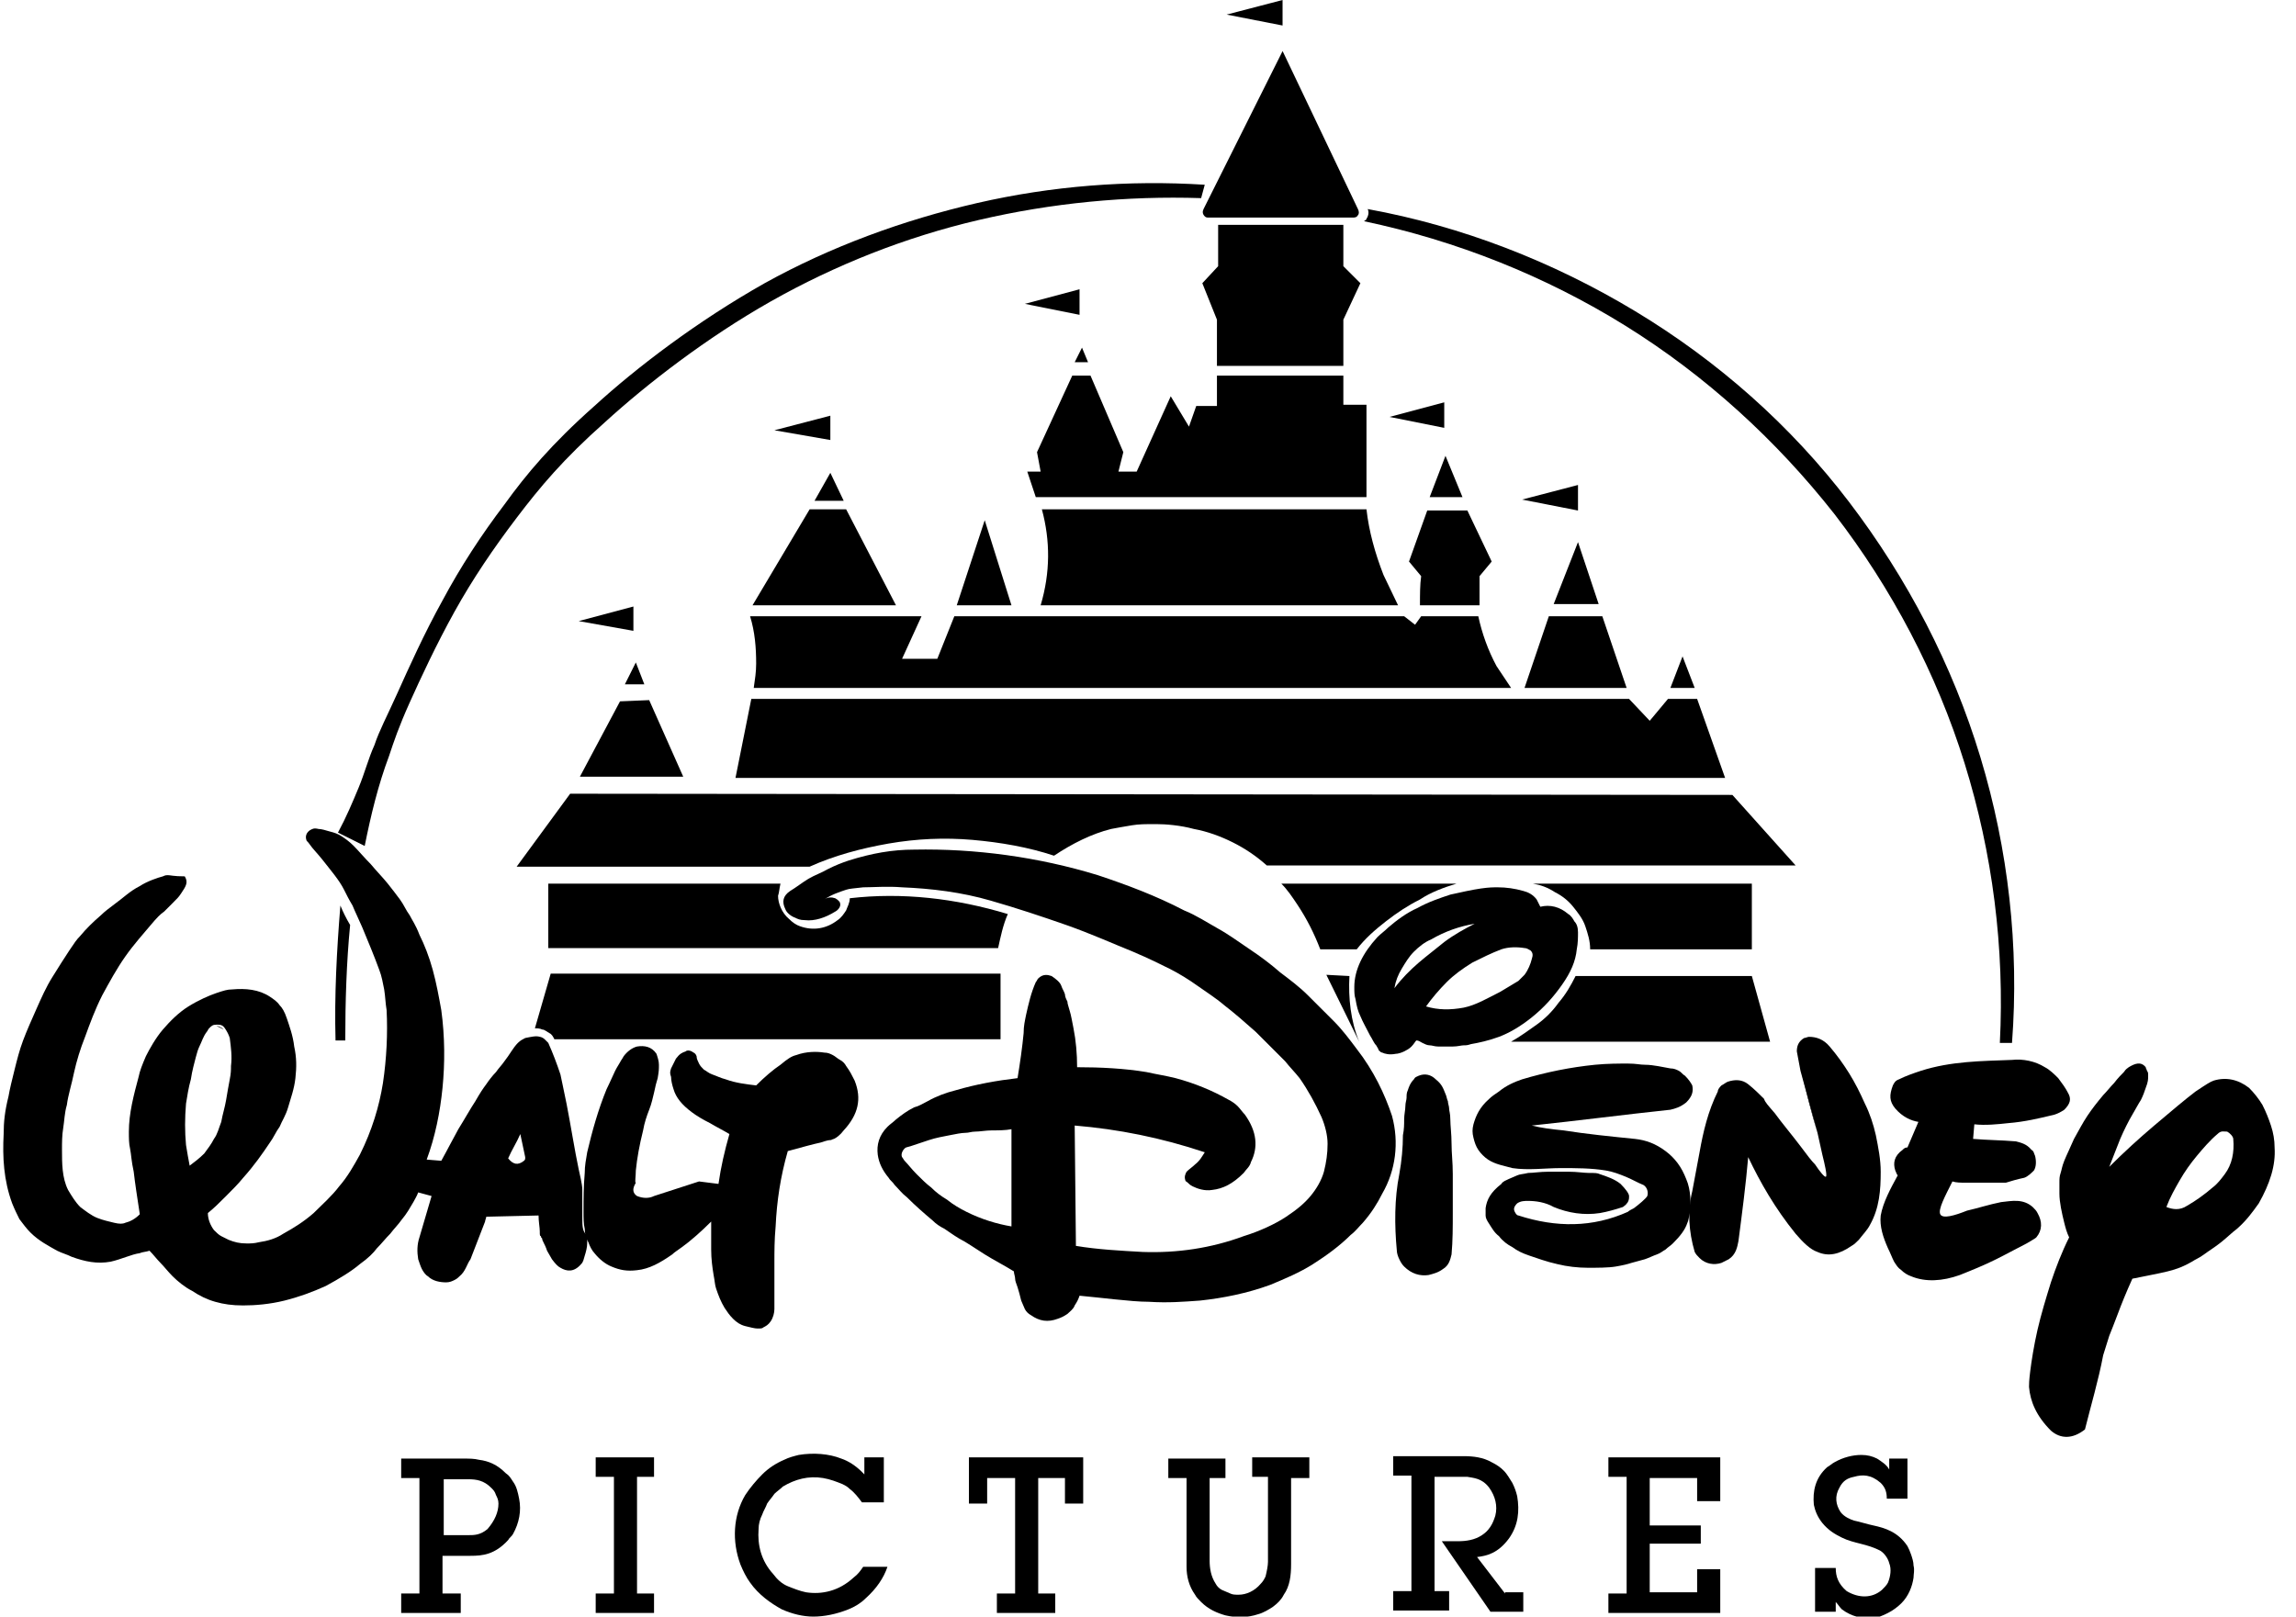 <?xml version="1.0" encoding="UTF-8"?> <svg xmlns="http://www.w3.org/2000/svg" width="71" height="50" viewBox="0 0 71 50" fill="none"> <g clip-path="url(#clip0)"> <path fill-rule="evenodd" clip-rule="evenodd" d="M21.128 24.023L20.075 21.654L19.173 21.692L17.932 24.023H21.128Z" fill="black"></path> <path fill-rule="evenodd" clip-rule="evenodd" d="M19.323 21.166H19.925L19.662 20.489L19.323 21.166Z" fill="black"></path> <path fill-rule="evenodd" clip-rule="evenodd" d="M23.233 21.617L22.744 24.06H53.346L52.481 21.617H51.579L51.015 22.293L50.376 21.617H23.233Z" fill="black"></path> <path fill-rule="evenodd" clip-rule="evenodd" d="M27.707 18.722L26.165 15.752H25.037L23.27 18.722H27.707Z" fill="black"></path> <path fill-rule="evenodd" clip-rule="evenodd" d="M52.406 21.278L52.03 20.301L51.654 21.278H52.406Z" fill="black"></path> <path fill-rule="evenodd" clip-rule="evenodd" d="M42.256 15.376V12.519H41.541V11.617H37.632V12.556H36.992L36.767 13.195L36.203 12.256L35.15 14.586H34.586L34.737 13.985L33.722 11.617H33.158L32.068 13.985L32.18 14.586H31.767L32.03 15.376H42.256Z" fill="black"></path> <path fill-rule="evenodd" clip-rule="evenodd" d="M33.459 10.752L33.233 11.203H33.646L33.459 10.752Z" fill="black"></path> <path fill-rule="evenodd" clip-rule="evenodd" d="M41.541 11.316V9.887L42.068 8.759L41.541 8.233V6.955H37.669V8.233L37.18 8.759L37.632 9.887V11.316H41.541Z" fill="black"></path> <path fill-rule="evenodd" clip-rule="evenodd" d="M25.188 15.489H26.09L25.677 14.624L25.188 15.489Z" fill="black"></path> <path fill-rule="evenodd" clip-rule="evenodd" d="M19.587 19.511V18.759L17.895 19.21L19.587 19.511Z" fill="black"></path> <path fill-rule="evenodd" clip-rule="evenodd" d="M25.677 13.609V12.857L23.947 13.308L25.677 13.609Z" fill="black"></path> <path fill-rule="evenodd" clip-rule="evenodd" d="M33.383 9.737V8.947L31.692 9.398L33.383 9.737Z" fill="black"></path> <path fill-rule="evenodd" clip-rule="evenodd" d="M44.661 13.233V12.444L42.97 12.895L44.661 13.233Z" fill="black"></path> <path fill-rule="evenodd" clip-rule="evenodd" d="M48.797 15.79V15L47.068 15.451L48.797 15.79Z" fill="black"></path> <path fill-rule="evenodd" clip-rule="evenodd" d="M20.225 45.677V45.075H18.421V45.677H18.985V49.286H18.421V49.887H20.225V49.286H19.699V45.677H20.225Z" fill="black"></path> <path fill-rule="evenodd" clip-rule="evenodd" d="M32.932 45.714V46.504H33.496V45.075H29.962V46.504H30.526V45.714H31.391V49.286H30.827V49.887H32.632V49.286H32.105V45.714H32.932Z" fill="black"></path> <path fill-rule="evenodd" clip-rule="evenodd" d="M27.443 48.459H26.692C26.616 48.571 26.541 48.684 26.391 48.797C25.94 49.211 25.413 49.323 24.925 49.248C24.737 49.211 24.549 49.135 24.361 49.06C24.173 48.985 24.022 48.835 23.91 48.684C23.534 48.271 23.421 47.782 23.458 47.293C23.458 47.143 23.496 46.992 23.571 46.842C23.609 46.729 23.684 46.617 23.722 46.504C23.797 46.391 23.872 46.316 23.947 46.203C24.022 46.128 24.135 46.053 24.21 45.977C24.586 45.752 25 45.639 25.451 45.714C25.677 45.752 25.864 45.827 26.052 45.902C26.128 45.94 26.203 45.977 26.278 46.053C26.428 46.165 26.541 46.316 26.654 46.466H27.331V45.075H26.729V45.602C26.692 45.564 26.692 45.564 26.654 45.526C26.466 45.338 26.24 45.188 26.015 45.113C25.639 44.962 25.15 44.925 24.699 45C24.549 45.038 24.398 45.075 24.248 45.15C23.985 45.263 23.759 45.413 23.571 45.602C23.383 45.789 23.195 46.015 23.045 46.241C22.669 46.88 22.631 47.669 22.895 48.383C22.97 48.571 23.082 48.797 23.195 48.947C23.458 49.323 23.834 49.587 24.173 49.774C24.511 49.925 24.849 50 25.15 50C25.488 50 25.864 49.925 26.24 49.774C26.428 49.699 26.616 49.587 26.767 49.436C27.105 49.135 27.331 48.797 27.443 48.459Z" fill="black"></path> <path fill-rule="evenodd" clip-rule="evenodd" d="M52.481 49.248H51.015V47.744H52.594V47.181H51.015V45.714H52.481V46.429H53.196V45.075H49.737V45.677H50.301V49.286H49.737V49.887H53.196V48.534H52.481V49.248Z" fill="black"></path> <path fill-rule="evenodd" clip-rule="evenodd" d="M40.489 45.677V45.075H38.722V45.677H39.21C39.21 46.541 39.21 47.444 39.21 48.308C39.21 48.421 39.173 48.609 39.135 48.759C39.098 48.835 39.06 48.91 38.985 48.985C38.797 49.211 38.534 49.323 38.308 49.323C38.195 49.323 38.12 49.323 38.045 49.286C37.97 49.248 37.857 49.211 37.782 49.173C37.707 49.135 37.631 49.06 37.594 48.985C37.444 48.759 37.406 48.496 37.406 48.271V45.714H37.895V45.113H36.128V45.714H36.692C36.692 46.617 36.692 47.556 36.692 48.459C36.692 48.759 36.767 49.06 36.955 49.323C36.992 49.398 37.068 49.474 37.143 49.549C37.368 49.774 37.631 49.887 37.895 49.962C38.233 50.038 38.571 50.038 38.91 49.925C39.06 49.887 39.248 49.774 39.361 49.699C39.511 49.587 39.624 49.474 39.699 49.323C39.887 49.06 39.925 48.722 39.925 48.383V45.714H40.489V45.677Z" fill="black"></path> <path fill-rule="evenodd" clip-rule="evenodd" d="M46.541 49.286L45.676 48.158C45.977 48.12 46.316 48.045 46.654 47.594C46.955 47.181 46.992 46.729 46.917 46.278C46.88 46.128 46.842 46.015 46.767 45.865C46.691 45.752 46.616 45.602 46.504 45.489C46.391 45.376 46.278 45.301 46.128 45.226C45.864 45.075 45.564 45.038 45.263 45.038H43.083V45.639H43.646V49.211H43.083V49.812H44.812V49.211H44.361V45.677C44.699 45.677 45.037 45.677 45.376 45.677C45.564 45.714 45.827 45.714 46.052 46.015C46.24 46.278 46.316 46.579 46.24 46.88C46.203 46.992 46.165 47.105 46.09 47.218C46.015 47.331 45.94 47.406 45.827 47.481C45.601 47.632 45.338 47.669 45.075 47.669H44.586L46.09 49.85H47.105V49.248H46.541V49.286Z" fill="black"></path> <path fill-rule="evenodd" clip-rule="evenodd" d="M56.767 49.887V49.549C56.842 49.624 56.88 49.699 56.955 49.774C57.256 50 57.594 50.075 57.895 50.038C58.083 50.038 58.233 49.962 58.383 49.887C58.534 49.812 58.684 49.699 58.797 49.587C59.023 49.361 59.135 49.06 59.173 48.797C59.173 48.684 59.211 48.571 59.173 48.421C59.173 48.308 59.135 48.196 59.098 48.083C59.06 47.97 59.023 47.895 58.985 47.82C58.684 47.368 58.271 47.256 57.932 47.181C57.744 47.143 57.519 47.068 57.331 47.03C57.218 46.992 57.03 46.917 56.917 46.767C56.767 46.541 56.729 46.278 56.88 46.015C56.992 45.789 57.143 45.714 57.331 45.677C57.594 45.602 57.857 45.602 58.158 45.865C58.308 46.015 58.346 46.165 58.346 46.353H58.985V45.113H58.421V45.451C58.346 45.301 58.158 45.188 58.045 45.113C57.895 45.038 57.744 45 57.556 45C57.293 45 56.992 45.075 56.729 45.226C56.654 45.263 56.579 45.338 56.504 45.376C56.128 45.714 56.053 46.128 56.09 46.541C56.128 46.729 56.203 46.917 56.353 47.105C56.541 47.331 56.729 47.444 56.955 47.556C57.331 47.744 57.744 47.744 58.158 47.97C58.271 48.045 58.383 48.196 58.421 48.346C58.496 48.534 58.459 48.759 58.383 48.947C58.346 49.023 58.271 49.098 58.196 49.173C57.895 49.436 57.481 49.436 57.105 49.211C56.842 48.985 56.767 48.759 56.767 48.496H56.128V49.85H56.767V49.887Z" fill="black"></path> <path fill-rule="evenodd" clip-rule="evenodd" d="M23.383 20.526C23.383 20.79 23.346 21.015 23.308 21.278C31.128 21.278 38.91 21.278 46.729 21.278C46.579 21.053 46.428 20.827 46.278 20.602C46.015 20.113 45.827 19.587 45.714 19.06H43.947L43.759 19.323L43.421 19.06H29.511L28.985 20.376H27.895L28.496 19.06H23.195C23.346 19.549 23.383 20.038 23.383 20.526Z" fill="black"></path> <path fill-rule="evenodd" clip-rule="evenodd" d="M48.797 16.767L48.045 18.684H49.436L48.797 16.767Z" fill="black"></path> <path fill-rule="evenodd" clip-rule="evenodd" d="M49.549 19.06H47.895L47.143 21.278H50.301L49.549 19.06Z" fill="black"></path> <path fill-rule="evenodd" clip-rule="evenodd" d="M54.737 32.218L54.173 30.188H48.722C48.571 30.489 48.421 30.752 48.195 31.015C48.007 31.278 47.782 31.504 47.519 31.692C47.256 31.88 46.992 32.068 46.729 32.218H54.737Z" fill="black"></path> <path fill-rule="evenodd" clip-rule="evenodd" d="M42.256 6.767C42.256 6.805 42.218 6.805 42.18 6.842C45.038 7.444 47.782 8.534 50.263 10.075C52.744 11.617 54.925 13.609 56.729 15.902C58.496 18.195 59.887 20.827 60.752 23.609C61.617 26.391 61.992 29.323 61.842 32.256H62.218C62.444 29.286 62.105 26.278 61.241 23.421C60.376 20.564 58.985 17.895 57.18 15.526C55.376 13.158 53.12 11.165 50.564 9.624C48.008 8.083 45.188 6.992 42.293 6.466C42.331 6.541 42.331 6.654 42.256 6.767Z" fill="black"></path> <path fill-rule="evenodd" clip-rule="evenodd" d="M39.662 1.579L37.218 6.466C37.181 6.541 37.181 6.617 37.256 6.692C37.293 6.729 37.331 6.729 37.368 6.729C38.872 6.729 40.338 6.729 41.842 6.729C41.88 6.729 41.955 6.729 41.992 6.654C42.03 6.617 42.03 6.541 41.992 6.466L39.662 1.579Z" fill="black"></path> <path fill-rule="evenodd" clip-rule="evenodd" d="M39.661 0L37.932 0.451L39.661 0.789V0Z" fill="black"></path> <path fill-rule="evenodd" clip-rule="evenodd" d="M37.255 5.714C34.887 5.564 32.519 5.752 30.225 6.278C27.932 6.805 25.677 7.632 23.646 8.759C21.579 9.925 19.699 11.353 18.383 12.556C17.067 13.722 16.278 14.662 15.601 15.601C14.887 16.541 14.248 17.519 13.684 18.572C13.12 19.587 12.631 20.677 12.293 21.429C11.955 22.18 11.729 22.594 11.579 23.045C11.391 23.459 11.278 23.91 11.09 24.361C10.902 24.812 10.714 25.263 10.451 25.752L11.278 26.165C11.466 25.226 11.691 24.286 12.03 23.384C12.18 22.932 12.331 22.481 12.669 21.729C13.007 20.977 13.496 19.925 14.06 18.91C14.624 17.895 15.263 16.955 15.977 16.015C16.692 15.075 17.406 14.211 18.722 13.045C20 11.88 21.842 10.451 23.834 9.323C25.827 8.196 28.007 7.331 30.263 6.805C32.519 6.278 34.849 6.053 37.143 6.128L37.255 5.714Z" fill="black"></path> <path fill-rule="evenodd" clip-rule="evenodd" d="M44.699 14.098L44.21 15.376H45.225L44.699 14.098Z" fill="black"></path> <path fill-rule="evenodd" clip-rule="evenodd" d="M31.278 18.722L30.451 16.09L29.586 18.722H31.278Z" fill="black"></path> <path fill-rule="evenodd" clip-rule="evenodd" d="M43.91 18.722H45.752V17.82L46.128 17.368L45.376 15.789H44.135L43.571 17.368L43.947 17.82C43.91 18.083 43.91 18.383 43.91 18.722Z" fill="black"></path> <path fill-rule="evenodd" clip-rule="evenodd" d="M32.18 18.722H43.233C43.083 18.421 42.932 18.083 42.782 17.782C42.519 17.105 42.331 16.428 42.256 15.752H32.218C32.481 16.729 32.481 17.707 32.18 18.722Z" fill="black"></path> <path fill-rule="evenodd" clip-rule="evenodd" d="M16.992 31.955C17.068 31.992 17.105 32.068 17.143 32.143H30.94V30.113H17.03L16.541 31.805C16.616 31.805 16.692 31.805 16.767 31.842C16.842 31.842 16.917 31.917 16.992 31.955Z" fill="black"></path> <path fill-rule="evenodd" clip-rule="evenodd" d="M24.135 27.331C21.729 27.331 19.361 27.331 16.955 27.331V29.323H30.865C30.94 28.985 31.015 28.609 31.165 28.271C29.549 27.782 27.895 27.594 26.278 27.782C26.278 27.932 26.203 28.045 26.165 28.158C26.09 28.271 26.015 28.384 25.902 28.459C25.564 28.722 25.15 28.797 24.737 28.647C24.624 28.609 24.511 28.534 24.398 28.421C24.173 28.233 24.06 27.932 24.06 27.707C24.098 27.594 24.098 27.481 24.135 27.331Z" fill="black"></path> <path fill-rule="evenodd" clip-rule="evenodd" d="M45.038 27.331H39.624C39.812 27.519 39.962 27.744 40.113 27.97C40.413 28.421 40.639 28.872 40.827 29.361H41.955C42.218 29.023 42.519 28.759 42.857 28.496C43.196 28.233 43.534 28.008 43.91 27.82C44.248 27.594 44.662 27.444 45.038 27.331Z" fill="black"></path> <path fill-rule="evenodd" clip-rule="evenodd" d="M27.481 26.09C28.346 25.94 29.21 25.902 30.075 25.977C30.94 26.053 31.804 26.203 32.594 26.466C33.158 26.09 33.759 25.789 34.361 25.639C34.549 25.602 34.774 25.564 35 25.526C35.225 25.489 35.413 25.489 35.752 25.489C36.053 25.489 36.504 25.526 36.917 25.639C37.331 25.714 37.744 25.865 38.12 26.053C38.496 26.241 38.834 26.466 39.173 26.767H55.526L53.571 24.586L17.631 24.549L15.977 26.805H25.037C25.789 26.466 26.616 26.241 27.481 26.09Z" fill="black"></path> <path fill-rule="evenodd" clip-rule="evenodd" d="M43.195 38.684C43.195 38.759 43.233 38.872 43.271 38.947C43.308 39.023 43.346 39.098 43.421 39.173C43.647 39.398 43.91 39.474 44.173 39.436C44.323 39.398 44.474 39.361 44.624 39.248C44.812 39.135 44.849 38.947 44.887 38.797C44.925 38.383 44.925 37.932 44.925 37.519C44.925 37.105 44.925 36.654 44.925 36.316C44.925 35.94 44.887 35.677 44.887 35.376C44.887 35.075 44.849 34.812 44.849 34.624C44.849 34.436 44.812 34.361 44.812 34.286C44.812 34.211 44.774 34.135 44.774 34.06C44.737 33.985 44.737 33.91 44.699 33.834C44.624 33.647 44.586 33.534 44.398 33.383C44.248 33.233 44.06 33.195 43.872 33.271C43.797 33.308 43.759 33.308 43.722 33.383C43.609 33.496 43.571 33.609 43.534 33.722C43.496 33.797 43.496 33.872 43.496 33.947C43.496 34.023 43.459 34.098 43.459 34.211C43.459 34.323 43.421 34.474 43.421 34.624C43.421 34.774 43.421 34.925 43.383 35.113C43.383 35.489 43.346 35.902 43.271 36.316C43.12 37.068 43.12 37.895 43.195 38.684Z" fill="black"></path> <path fill-rule="evenodd" clip-rule="evenodd" d="M56.203 35.038C56.015 34.436 55.864 33.797 55.714 33.195L56.203 35.038Z" fill="black"></path> <path fill-rule="evenodd" clip-rule="evenodd" d="M54.211 27.331H47.406C47.632 27.369 47.857 27.444 48.083 27.594C48.308 27.707 48.496 27.857 48.647 28.045C48.797 28.233 48.947 28.421 49.023 28.647C49.098 28.872 49.173 29.098 49.173 29.361H54.173V27.331H54.211Z" fill="black"></path> <path fill-rule="evenodd" clip-rule="evenodd" d="M56.203 35.038L56.353 35.714C56.429 36.015 56.504 36.353 56.466 36.391C56.429 36.428 56.278 36.241 56.128 36.015C56.015 35.902 55.902 35.752 55.677 35.451C55.451 35.15 55.075 34.699 54.887 34.436C54.662 34.173 54.587 34.098 54.549 33.985C54.398 33.834 54.248 33.684 54.06 33.534C53.872 33.383 53.647 33.383 53.421 33.459C53.346 33.496 53.308 33.534 53.233 33.571C53.196 33.609 53.12 33.684 53.12 33.759C52.82 34.361 52.669 35 52.556 35.639L52.331 36.842C52.181 37.444 52.218 38.083 52.406 38.722C52.444 38.797 52.481 38.834 52.556 38.91C52.744 39.098 53.008 39.135 53.233 39.06C53.308 39.023 53.383 38.985 53.459 38.947C53.684 38.797 53.722 38.571 53.759 38.383C53.872 37.519 53.985 36.654 54.06 35.789C54.436 36.579 54.887 37.368 55.526 38.158C55.752 38.421 55.977 38.647 56.203 38.722C56.541 38.872 56.88 38.797 57.256 38.534C57.331 38.496 57.406 38.421 57.481 38.346C57.594 38.196 57.744 38.045 57.82 37.895C58.12 37.368 58.158 36.804 58.158 36.241C58.158 35.865 58.083 35.489 58.008 35.113C57.932 34.774 57.82 34.436 57.669 34.135C57.519 33.797 57.368 33.496 57.181 33.195C56.992 32.895 56.804 32.632 56.579 32.368C56.391 32.143 56.165 32.068 55.94 32.068C55.902 32.068 55.827 32.105 55.789 32.105C55.602 32.218 55.564 32.368 55.564 32.519C55.602 32.707 55.639 32.932 55.677 33.12L56.203 35.038Z" fill="black"></path> <path fill-rule="evenodd" clip-rule="evenodd" d="M58.609 34.286C58.835 34.549 59.098 34.662 59.323 34.699L58.985 35.489C58.91 35.489 58.872 35.526 58.835 35.564C58.572 35.752 58.534 35.977 58.609 36.203C58.647 36.278 58.647 36.316 58.684 36.353C58.459 36.767 58.233 37.18 58.158 37.594C58.12 37.932 58.233 38.271 58.383 38.609C58.459 38.759 58.496 38.872 58.572 39.023C58.647 39.135 58.684 39.21 58.797 39.286C58.872 39.361 58.985 39.436 59.098 39.474C59.549 39.662 60.075 39.624 60.602 39.436C60.977 39.286 61.353 39.135 61.729 38.947C62.105 38.759 62.444 38.571 62.669 38.459C62.857 38.346 62.932 38.308 62.97 38.271C63.158 38.045 63.158 37.782 63.008 37.519C62.97 37.444 62.932 37.406 62.857 37.331C62.556 37.068 62.218 37.143 61.88 37.18C61.504 37.255 61.165 37.368 60.827 37.444C60.451 37.594 60.075 37.707 60 37.556C59.925 37.406 60.15 36.992 60.376 36.541C60.489 36.579 60.639 36.579 60.752 36.579C61.165 36.579 61.579 36.579 61.955 36.579C61.955 36.579 61.955 36.579 62.03 36.579C62.143 36.541 62.406 36.466 62.594 36.428C62.707 36.391 62.82 36.278 62.895 36.203C62.97 36.09 62.97 35.902 62.932 35.752C62.895 35.677 62.895 35.601 62.82 35.564C62.669 35.376 62.481 35.338 62.331 35.301C61.88 35.263 61.466 35.263 61.015 35.225L61.053 34.774C61.391 34.812 61.767 34.774 62.105 34.737C62.594 34.699 63.083 34.586 63.534 34.474C63.647 34.436 63.722 34.398 63.835 34.323C64.023 34.135 64.06 33.985 63.947 33.797C63.872 33.647 63.759 33.496 63.647 33.346C63.534 33.233 63.383 33.083 63.233 33.007C62.932 32.819 62.556 32.744 62.218 32.782C61.278 32.819 60.338 32.819 59.398 33.12C59.173 33.195 58.947 33.271 58.722 33.383C58.609 33.421 58.572 33.496 58.534 33.571C58.421 33.872 58.421 34.06 58.609 34.286Z" fill="black"></path> <path fill-rule="evenodd" clip-rule="evenodd" d="M47.368 34.812C48.797 34.662 50.225 34.474 51.654 34.323C51.804 34.286 51.955 34.248 52.143 34.098C52.331 33.91 52.368 33.759 52.331 33.572C52.293 33.496 52.218 33.383 52.105 33.271C52.03 33.233 51.992 33.158 51.917 33.12C51.842 33.083 51.767 33.045 51.654 33.045C51.428 33.008 51.128 32.932 50.865 32.932C50.714 32.932 50.601 32.895 50.338 32.895C50.075 32.895 49.699 32.895 49.323 32.932C48.571 33.008 47.819 33.158 47.068 33.383C46.842 33.459 46.579 33.572 46.353 33.759C46.24 33.835 46.128 33.91 46.053 33.985C45.752 34.248 45.639 34.511 45.564 34.775C45.526 34.925 45.526 35.038 45.564 35.188C45.601 35.338 45.639 35.451 45.714 35.564C45.789 35.677 45.902 35.789 46.015 35.865C46.24 36.015 46.504 36.053 46.767 36.128C47.256 36.203 47.782 36.128 48.271 36.128C48.722 36.128 49.211 36.128 49.662 36.203C49.887 36.241 50.075 36.316 50.263 36.391C50.451 36.466 50.639 36.579 50.827 36.654C50.94 36.729 50.977 36.88 50.94 36.992C50.902 37.068 50.677 37.256 50.526 37.368C50.451 37.406 50.376 37.444 50.338 37.481C49.248 37.97 48.12 37.97 46.955 37.594C46.917 37.594 46.88 37.556 46.842 37.481C46.804 37.406 46.804 37.331 46.917 37.218C47.03 37.143 47.143 37.143 47.256 37.143C47.481 37.143 47.782 37.181 48.045 37.331C48.496 37.519 48.985 37.594 49.474 37.519C49.699 37.481 49.962 37.406 50.188 37.331C50.225 37.293 50.263 37.293 50.338 37.181C50.376 37.105 50.376 37.068 50.376 36.992C50.376 36.917 50.263 36.767 50.113 36.617C49.925 36.466 49.699 36.391 49.474 36.316C49.398 36.278 49.323 36.278 49.135 36.278C48.985 36.278 48.759 36.241 48.534 36.241C48.308 36.241 48.083 36.241 47.857 36.241C47.632 36.241 47.406 36.278 47.256 36.278C47.105 36.316 46.992 36.316 46.917 36.353C46.842 36.391 46.729 36.429 46.654 36.466C46.579 36.504 46.466 36.541 46.428 36.617C46.09 36.88 45.977 37.105 45.94 37.368C45.94 37.444 45.94 37.519 45.94 37.594C45.94 37.669 45.977 37.744 46.053 37.857C46.128 37.97 46.203 38.12 46.353 38.233C46.466 38.383 46.617 38.496 46.767 38.572C46.917 38.684 47.068 38.759 47.293 38.835C47.519 38.91 47.819 39.023 48.158 39.098C48.459 39.173 48.797 39.211 49.098 39.211C49.398 39.211 49.737 39.211 49.962 39.173C50.188 39.135 50.338 39.098 50.451 39.06C50.601 39.023 50.714 38.985 50.865 38.947C50.977 38.91 51.128 38.835 51.24 38.797C51.353 38.759 51.428 38.684 51.504 38.647C51.579 38.572 51.654 38.534 51.729 38.459C51.955 38.233 52.105 38.045 52.18 37.82C52.218 37.744 52.218 37.669 52.256 37.519C52.293 37.256 52.293 36.805 52.143 36.466C52.068 36.278 51.992 36.128 51.88 35.977C51.767 35.827 51.654 35.714 51.504 35.602C51.203 35.376 50.902 35.263 50.564 35.226C49.812 35.15 49.06 35.075 48.346 34.962C47.97 34.925 47.669 34.887 47.368 34.812Z" fill="black"></path> <path fill-rule="evenodd" clip-rule="evenodd" d="M19.662 36.203C19.699 35.827 19.774 35.413 19.887 34.962C19.925 34.737 20 34.511 20.075 34.323C20.15 34.135 20.188 33.947 20.225 33.797C20.263 33.609 20.301 33.459 20.338 33.346C20.376 33.12 20.376 33.083 20.376 32.932C20.376 32.819 20.338 32.707 20.301 32.594C20.15 32.368 19.925 32.331 19.699 32.368C19.549 32.406 19.398 32.519 19.285 32.669C19.248 32.744 19.21 32.782 19.173 32.857C19.135 32.932 19.098 32.97 19.022 33.12C18.947 33.271 18.872 33.459 18.759 33.684C18.496 34.323 18.308 35 18.158 35.639C18.12 35.865 18.082 36.053 18.082 36.278C18.045 36.692 18.045 37.068 18.045 37.481C18.045 37.669 18.045 37.857 18.082 38.008C18.082 38.158 18.12 38.308 18.195 38.421C18.233 38.534 18.308 38.684 18.383 38.759C18.534 38.947 18.722 39.098 18.91 39.173C19.173 39.286 19.398 39.323 19.699 39.286C20.075 39.248 20.413 39.06 20.789 38.797C20.864 38.722 20.94 38.684 21.09 38.571C21.353 38.383 21.692 38.083 21.992 37.782C21.992 38.083 21.992 38.346 21.992 38.647C21.992 38.947 22.03 39.211 22.067 39.436C22.105 39.624 22.105 39.737 22.143 39.85C22.218 40.075 22.293 40.263 22.406 40.451C22.481 40.564 22.556 40.677 22.669 40.789C22.782 40.902 22.895 40.977 23.045 41.015C23.195 41.053 23.346 41.09 23.421 41.09C23.534 41.09 23.571 41.09 23.609 41.053C23.684 41.015 23.759 40.977 23.834 40.865C23.91 40.752 23.947 40.602 23.947 40.489C23.947 40.413 23.947 40.338 23.947 40.226C23.947 40.113 23.947 39.925 23.947 39.699C23.947 39.511 23.947 39.323 23.947 39.023C23.947 38.722 23.947 38.346 23.985 37.932C24.022 37.143 24.135 36.391 24.361 35.602C24.774 35.489 25.188 35.376 25.376 35.338C25.601 35.263 25.639 35.263 25.677 35.263C25.714 35.263 25.752 35.226 25.789 35.226C25.864 35.188 25.977 35.113 26.09 34.962C26.541 34.474 26.654 33.985 26.428 33.421C26.353 33.271 26.278 33.12 26.165 32.97C26.128 32.895 26.052 32.819 25.977 32.782C25.902 32.744 25.827 32.669 25.752 32.632C25.677 32.594 25.601 32.556 25.488 32.556C25.263 32.519 24.925 32.519 24.624 32.632C24.474 32.669 24.361 32.744 24.135 32.932C23.91 33.083 23.646 33.308 23.383 33.571C23.082 33.534 22.744 33.496 22.443 33.383C22.293 33.346 22.143 33.271 22.03 33.233C21.917 33.196 21.842 33.12 21.767 33.083C21.692 33.008 21.654 32.97 21.616 32.895C21.579 32.819 21.541 32.744 21.541 32.669C21.504 32.556 21.428 32.556 21.391 32.519C21.316 32.481 21.24 32.481 21.203 32.519C21.09 32.556 21.015 32.594 20.902 32.744C20.864 32.819 20.789 32.97 20.752 33.045C20.714 33.158 20.714 33.196 20.752 33.308C20.752 33.421 20.789 33.571 20.827 33.684C20.902 33.947 21.09 34.173 21.391 34.398C21.541 34.511 21.729 34.624 21.955 34.737C22.143 34.85 22.368 34.962 22.556 35.075C22.406 35.602 22.293 36.09 22.218 36.617L21.616 36.541L20.225 36.992C20.075 37.068 19.887 37.068 19.699 36.992C19.586 36.917 19.549 36.804 19.624 36.654L19.662 36.579C19.624 36.579 19.662 36.391 19.662 36.203Z" fill="black"></path> <path fill-rule="evenodd" clip-rule="evenodd" d="M6.692 31.729L6.917 31.842C6.842 31.767 6.729 31.729 6.692 31.729Z" fill="black"></path> <path fill-rule="evenodd" clip-rule="evenodd" d="M18.007 37.669C18.007 37.444 18.007 37.218 18.007 37.068C18.007 36.917 18.007 36.842 18.007 36.804C18.007 36.729 18.007 36.654 17.895 36.165C17.782 35.639 17.631 34.699 17.519 34.135C17.406 33.571 17.368 33.421 17.331 33.233C17.218 32.895 17.105 32.594 16.955 32.256C16.917 32.218 16.88 32.181 16.842 32.143C16.804 32.105 16.729 32.068 16.692 32.068C16.579 32.03 16.428 32.068 16.241 32.105C16.165 32.143 16.09 32.181 16.015 32.256C15.865 32.406 15.752 32.632 15.601 32.82C15.526 32.932 15.413 33.045 15.338 33.158C15.226 33.271 15.113 33.421 15.037 33.534C14.925 33.684 14.85 33.797 14.699 34.06C14.549 34.286 14.361 34.624 14.173 34.925C13.985 35.263 13.835 35.564 13.646 35.902L13.195 35.865C13.459 35.15 13.609 34.398 13.684 33.647C13.759 32.895 13.759 32.068 13.646 31.241C13.571 30.827 13.496 30.413 13.383 30C13.271 29.587 13.12 29.21 12.97 28.91C12.857 28.609 12.744 28.459 12.669 28.308C12.556 28.158 12.481 27.97 12.368 27.82C12.255 27.669 12.143 27.519 11.992 27.331C11.842 27.143 11.654 26.955 11.466 26.729C11.278 26.541 11.09 26.316 10.94 26.165C10.789 26.015 10.677 25.94 10.564 25.865C10.451 25.79 10.338 25.752 10.188 25.714C10.075 25.677 9.925 25.639 9.85 25.639C9.699 25.602 9.662 25.639 9.586 25.677C9.474 25.752 9.436 25.865 9.474 25.977C9.474 26.015 9.511 26.015 9.586 26.128C9.662 26.241 9.812 26.391 9.962 26.579C10.226 26.917 10.489 27.218 10.639 27.519C10.714 27.669 10.789 27.82 10.902 28.008C10.977 28.195 11.09 28.421 11.203 28.684C11.391 29.135 11.579 29.587 11.729 30C11.804 30.188 11.842 30.413 11.88 30.602C11.917 30.827 11.917 31.015 11.955 31.241C11.992 31.955 11.955 32.744 11.842 33.496C11.729 34.211 11.504 34.962 11.128 35.714C10.94 36.053 10.752 36.391 10.489 36.692C10.263 36.992 9.962 37.256 9.699 37.519C9.398 37.782 9.098 37.97 8.759 38.158C8.534 38.308 8.271 38.383 8.007 38.421C7.857 38.459 7.744 38.459 7.631 38.459C7.406 38.459 7.256 38.421 7.068 38.346C6.992 38.308 6.917 38.271 6.842 38.233C6.767 38.196 6.692 38.12 6.616 38.045C6.504 37.895 6.428 37.707 6.428 37.519C6.616 37.368 6.804 37.181 6.992 36.992C7.18 36.804 7.368 36.617 7.519 36.429C7.857 36.053 8.12 35.677 8.346 35.338C8.459 35.188 8.534 35 8.647 34.85C8.722 34.662 8.834 34.511 8.91 34.248C8.985 33.985 9.098 33.684 9.135 33.346C9.173 33.008 9.173 32.707 9.098 32.368C9.06 32.03 8.947 31.729 8.872 31.504C8.797 31.278 8.722 31.165 8.647 31.09C8.571 30.977 8.459 30.902 8.346 30.827C8.007 30.602 7.594 30.564 7.18 30.602C7.03 30.602 6.917 30.639 6.692 30.714C6.466 30.79 6.128 30.94 5.827 31.128C5.526 31.316 5.263 31.579 5.037 31.842C4.812 32.105 4.624 32.444 4.511 32.669C4.398 32.932 4.323 33.12 4.286 33.308C4.135 33.872 3.985 34.436 3.985 35C3.985 35.188 3.985 35.376 4.022 35.526C4.06 35.714 4.06 35.902 4.135 36.241C4.173 36.579 4.248 37.068 4.323 37.556C4.173 37.707 4.022 37.782 3.872 37.82C3.797 37.857 3.684 37.857 3.534 37.82C3.383 37.782 3.195 37.744 3.007 37.669C2.819 37.594 2.631 37.444 2.481 37.331C2.331 37.181 2.218 36.992 2.105 36.804C1.917 36.429 1.917 35.977 1.917 35.564C1.917 35.338 1.917 35.113 1.955 34.887C1.992 34.662 1.992 34.436 2.068 34.173C2.105 33.872 2.218 33.534 2.293 33.158C2.368 32.82 2.481 32.444 2.631 32.068C2.782 31.654 2.932 31.241 3.158 30.79C3.383 30.376 3.609 29.962 3.872 29.587C4.135 29.21 4.474 28.835 4.662 28.609C4.85 28.384 4.962 28.271 5.075 28.195C5.188 28.083 5.263 28.008 5.338 27.932C5.489 27.782 5.526 27.744 5.601 27.632C5.752 27.406 5.827 27.293 5.714 27.105C5.376 27.105 5.263 27.068 5.188 27.068C5.15 27.068 5.113 27.068 5.037 27.105C4.887 27.143 4.549 27.256 4.323 27.406C4.022 27.556 3.797 27.782 3.534 27.97C3.383 28.083 3.233 28.195 3.12 28.308C2.857 28.534 2.669 28.722 2.481 28.947C2.368 29.06 2.293 29.173 2.143 29.398C1.992 29.624 1.804 29.925 1.616 30.226C1.428 30.526 1.278 30.865 1.128 31.203C0.977 31.541 0.827 31.88 0.714 32.181C0.601 32.481 0.526 32.782 0.451 33.083C0.376 33.383 0.301 33.684 0.263 33.91C0.15 34.361 0.113 34.699 0.113 35.075C0.075 35.789 0.113 36.504 0.376 37.218C0.451 37.406 0.526 37.556 0.601 37.707C0.714 37.857 0.827 38.008 0.94 38.12C1.203 38.383 1.504 38.534 1.767 38.684C1.917 38.759 2.068 38.797 2.218 38.872C2.631 39.023 3.007 39.098 3.421 39.023C3.759 38.947 4.06 38.797 4.323 38.759C4.398 38.722 4.511 38.722 4.624 38.684C4.737 38.797 4.85 38.947 4.962 39.06C5.075 39.173 5.188 39.323 5.338 39.474C5.489 39.624 5.714 39.812 5.94 39.925C6.165 40.075 6.391 40.188 6.654 40.263C6.917 40.338 7.18 40.376 7.519 40.376C7.895 40.376 8.346 40.338 8.797 40.226C9.248 40.113 9.662 39.962 10.075 39.774C10.489 39.549 10.865 39.323 11.128 39.098C11.391 38.91 11.541 38.759 11.654 38.609C11.804 38.459 11.917 38.308 12.068 38.158C12.18 38.008 12.331 37.857 12.406 37.744C12.594 37.519 12.669 37.368 12.782 37.181C12.819 37.105 12.895 36.992 12.932 36.88L13.346 36.992L12.97 38.271C12.895 38.496 12.895 38.722 12.932 38.947C12.97 39.06 13.007 39.173 13.045 39.248C13.083 39.323 13.158 39.436 13.233 39.474C13.383 39.624 13.609 39.662 13.797 39.662C13.91 39.662 13.985 39.624 14.06 39.587C14.135 39.549 14.173 39.511 14.21 39.474C14.398 39.323 14.436 39.098 14.549 38.947C14.699 38.571 14.85 38.158 15 37.782C15 37.744 15.037 37.669 15.037 37.632L16.654 37.594C16.654 37.782 16.692 37.97 16.692 38.083C16.692 38.196 16.692 38.233 16.729 38.233C16.729 38.271 16.729 38.271 16.767 38.308C16.767 38.346 16.767 38.346 16.804 38.421C16.842 38.496 16.88 38.571 16.917 38.684C16.955 38.759 17.03 38.872 17.068 38.947C17.18 39.098 17.256 39.173 17.331 39.211C17.519 39.323 17.744 39.361 17.97 39.098C18.045 39.023 18.045 38.947 18.083 38.835C18.12 38.722 18.158 38.571 18.158 38.459C18.158 38.383 18.158 38.308 18.158 38.196C18.007 38.12 18.007 37.895 18.007 37.669ZM5.865 36.053C5.827 35.865 5.789 35.639 5.752 35.413C5.714 35 5.714 34.587 5.752 34.135C5.789 33.91 5.827 33.647 5.902 33.383C5.94 33.12 6.015 32.857 6.053 32.707C6.09 32.556 6.128 32.444 6.165 32.368C6.241 32.218 6.278 32.068 6.391 31.917C6.428 31.88 6.428 31.842 6.466 31.805C6.541 31.729 6.579 31.692 6.692 31.692C6.804 31.692 6.88 31.692 6.955 31.805C7.03 31.917 7.068 31.992 7.105 32.105C7.143 32.406 7.18 32.669 7.143 32.97C7.143 33.083 7.143 33.196 7.105 33.383C7.068 33.571 7.03 33.797 6.992 34.023C6.955 34.248 6.88 34.474 6.842 34.699C6.767 34.887 6.729 35.075 6.616 35.226C6.541 35.376 6.428 35.526 6.316 35.677C6.165 35.827 6.015 35.94 5.865 36.053ZM16.203 35.902C16.015 36.053 15.865 36.015 15.714 35.827C15.827 35.564 15.977 35.338 16.09 35.075L16.241 35.789C16.241 35.865 16.241 35.865 16.203 35.902Z" fill="black"></path> <path fill-rule="evenodd" clip-rule="evenodd" d="M10.827 28.609C10.714 28.421 10.601 28.195 10.526 28.008C10.413 29.398 10.338 30.79 10.376 32.181H10.677C10.677 30.977 10.714 29.774 10.827 28.609Z" fill="black"></path> <path fill-rule="evenodd" clip-rule="evenodd" d="M41.729 30.188L41.015 30.15L42.03 32.218C41.767 31.579 41.692 30.865 41.729 30.188Z" fill="black"></path> <path fill-rule="evenodd" clip-rule="evenodd" d="M43.045 34.511C42.819 33.835 42.481 33.12 41.955 32.444C41.729 32.143 41.504 31.842 41.241 31.579C40.977 31.316 40.714 31.053 40.451 30.79C40.188 30.526 39.887 30.301 39.587 30.075C39.286 29.812 38.985 29.587 38.647 29.361C38.308 29.135 38.008 28.91 37.669 28.722C37.331 28.534 36.992 28.308 36.617 28.158C35.752 27.707 34.85 27.368 33.947 27.068C32.105 26.504 30.15 26.241 28.271 26.278C27.594 26.278 26.955 26.391 26.241 26.616C26.015 26.692 25.827 26.767 25.602 26.88C25.413 26.992 25.188 27.068 25 27.18C24.812 27.293 24.624 27.444 24.436 27.556C24.21 27.707 24.173 27.895 24.286 28.12C24.323 28.233 24.474 28.346 24.587 28.383C24.662 28.421 24.737 28.459 24.887 28.459C25.188 28.496 25.526 28.383 25.827 28.195C25.902 28.158 26.015 28.045 25.977 27.932C25.977 27.895 25.902 27.82 25.827 27.782C25.714 27.744 25.602 27.744 25.489 27.82C25.714 27.669 25.94 27.594 26.165 27.519C26.278 27.481 26.391 27.481 26.692 27.444C26.992 27.444 27.444 27.406 27.895 27.444C28.797 27.481 29.737 27.594 30.639 27.857C31.429 28.083 32.218 28.346 32.97 28.609C33.722 28.872 34.474 29.21 35.038 29.436C35.564 29.662 35.865 29.812 36.165 29.962C36.466 30.113 36.767 30.301 37.03 30.489C37.293 30.677 37.594 30.865 37.857 31.09C38.196 31.353 38.496 31.616 38.835 31.917C39.135 32.218 39.436 32.519 39.737 32.819C39.887 33.008 40.038 33.158 40.188 33.346C40.451 33.722 40.677 34.135 40.865 34.549C40.977 34.812 41.053 35.113 41.053 35.376C41.053 35.677 41.015 35.94 40.94 36.241C40.865 36.504 40.714 36.767 40.526 36.992C40.338 37.218 40.113 37.406 39.774 37.632C39.436 37.857 38.947 38.083 38.459 38.233C37.444 38.609 36.391 38.759 35.338 38.722C34.662 38.684 33.947 38.647 33.271 38.534L33.233 34.812C34.587 34.925 35.902 35.188 37.256 35.639C37.18 35.752 37.105 35.902 36.955 36.015C36.88 36.09 36.767 36.165 36.692 36.241C36.654 36.316 36.617 36.391 36.654 36.504C36.654 36.541 36.692 36.541 36.729 36.579C36.767 36.617 36.804 36.654 36.88 36.692C37.03 36.767 37.256 36.842 37.481 36.804C37.819 36.767 38.12 36.617 38.459 36.278C38.534 36.165 38.647 36.09 38.684 35.94C38.91 35.489 38.872 35 38.496 34.474C38.421 34.398 38.346 34.286 38.271 34.211C38.196 34.135 38.083 34.06 38.008 34.023C37.481 33.722 36.917 33.496 36.353 33.346C36.053 33.271 35.789 33.233 35.451 33.158C34.774 33.045 34.023 33.008 33.308 33.008C33.308 32.594 33.271 32.18 33.196 31.805C33.158 31.616 33.12 31.391 33.083 31.278C33.045 31.128 33.008 31.053 33.008 30.977C32.97 30.902 32.932 30.827 32.932 30.752C32.895 30.639 32.857 30.602 32.819 30.489C32.782 30.376 32.632 30.263 32.519 30.188C32.406 30.15 32.256 30.113 32.105 30.263C32.068 30.301 32.068 30.338 32.03 30.376C31.88 30.714 31.805 31.053 31.729 31.391C31.692 31.579 31.654 31.729 31.654 31.955C31.616 32.368 31.541 32.895 31.466 33.346C30.827 33.421 30.188 33.534 29.549 33.722C29.248 33.797 28.947 33.91 28.684 34.06C28.534 34.135 28.421 34.211 28.271 34.248C28.045 34.361 27.895 34.474 27.707 34.624C27.632 34.699 27.519 34.774 27.444 34.85C27.18 35.113 27.105 35.413 27.143 35.714C27.18 35.977 27.293 36.203 27.481 36.429C27.519 36.504 27.594 36.541 27.669 36.654C27.782 36.767 27.895 36.917 28.045 37.03C28.308 37.293 28.609 37.556 28.835 37.744C28.947 37.857 29.06 37.932 29.21 38.008C29.323 38.083 29.474 38.196 29.662 38.308C29.887 38.421 30.15 38.609 30.451 38.797C30.752 38.985 31.053 39.135 31.353 39.323C31.353 39.398 31.391 39.474 31.391 39.549C31.391 39.624 31.429 39.699 31.466 39.812C31.504 39.925 31.541 40.075 31.579 40.226C31.616 40.301 31.654 40.413 31.692 40.489C31.729 40.564 31.805 40.639 31.88 40.677C32.143 40.865 32.406 40.902 32.707 40.789C32.819 40.752 32.895 40.714 33.008 40.639C33.083 40.564 33.196 40.489 33.233 40.376C33.308 40.263 33.346 40.188 33.383 40.075C33.759 40.113 34.135 40.15 34.474 40.188C34.85 40.226 35.226 40.263 35.526 40.263C36.128 40.301 36.579 40.263 37.105 40.226C37.819 40.15 38.571 40 39.286 39.737C39.737 39.549 40.188 39.361 40.602 39.098C41.015 38.835 41.429 38.534 41.767 38.196C41.917 38.083 42.03 37.932 42.143 37.819C42.406 37.519 42.594 37.218 42.744 36.917C43.158 36.203 43.271 35.338 43.045 34.511ZM29.887 37.481C29.662 37.368 29.474 37.256 29.286 37.105C29.098 36.992 28.947 36.88 28.797 36.729C28.647 36.617 28.496 36.466 28.346 36.316C28.195 36.165 28.083 36.015 28.008 35.94C27.932 35.865 27.932 35.827 27.895 35.789C27.857 35.714 27.895 35.602 27.97 35.526C28.008 35.489 28.008 35.489 28.158 35.451C28.271 35.413 28.496 35.338 28.722 35.263C28.947 35.188 29.173 35.15 29.361 35.113C29.549 35.075 29.737 35.038 29.85 35.038C29.962 35.038 30.038 35 30.15 35C30.301 35 30.489 34.962 30.677 34.962C30.865 34.962 31.09 34.962 31.278 34.925V37.932C30.827 37.857 30.338 37.707 29.887 37.481Z" fill="black"></path> <path fill-rule="evenodd" clip-rule="evenodd" d="M48.797 28.835C48.797 28.684 48.759 28.571 48.684 28.496C48.647 28.421 48.571 28.308 48.496 28.271C48.233 28.045 47.932 27.97 47.632 28.045C47.594 27.97 47.556 27.895 47.519 27.82C47.406 27.669 47.256 27.594 47.105 27.556C46.842 27.481 46.579 27.444 46.316 27.444C46.165 27.444 46.053 27.444 45.789 27.481C45.526 27.519 45.188 27.594 44.85 27.669C44.511 27.782 44.173 27.895 43.834 28.083C43.496 28.233 43.195 28.459 42.932 28.684C42.819 28.797 42.707 28.872 42.594 28.985C42.143 29.474 41.88 30 41.88 30.526C41.88 30.677 41.88 30.79 41.917 30.902C41.955 31.128 41.992 31.278 42.068 31.429C42.143 31.616 42.256 31.805 42.368 32.03C42.444 32.143 42.481 32.256 42.556 32.331C42.594 32.406 42.632 32.444 42.632 32.481C42.669 32.519 42.707 32.556 42.744 32.556C42.819 32.594 42.97 32.632 43.158 32.594C43.233 32.594 43.346 32.556 43.421 32.519C43.496 32.481 43.571 32.444 43.647 32.368C43.722 32.293 43.759 32.218 43.797 32.18C43.872 32.18 43.91 32.218 43.985 32.256C44.06 32.293 44.135 32.331 44.211 32.331C44.286 32.331 44.361 32.368 44.474 32.368C44.586 32.368 44.774 32.368 44.925 32.368C45.075 32.368 45.188 32.331 45.263 32.331C45.338 32.331 45.376 32.331 45.489 32.293C45.714 32.256 46.053 32.181 46.353 32.068C46.654 31.955 46.992 31.767 47.368 31.466C47.744 31.165 48.045 30.827 48.308 30.451C48.571 30.075 48.722 29.737 48.759 29.361C48.797 29.173 48.797 28.985 48.797 28.835ZM43.872 29.774C43.609 30 43.346 30.263 43.12 30.564C43.158 30.338 43.233 30.15 43.346 29.962C43.459 29.774 43.571 29.587 43.722 29.436C43.872 29.286 44.06 29.135 44.248 29.06C44.699 28.797 45.15 28.647 45.601 28.571C45.301 28.722 44.962 28.91 44.662 29.135C44.436 29.323 44.135 29.549 43.872 29.774ZM47.368 29.662C47.331 29.812 47.256 30 47.143 30.15C47.068 30.226 47.03 30.263 46.955 30.338C46.767 30.451 46.579 30.564 46.391 30.677C46.015 30.865 45.639 31.09 45.263 31.165C44.85 31.241 44.474 31.241 44.098 31.128C44.286 30.865 44.511 30.602 44.737 30.376C44.962 30.15 45.225 29.962 45.526 29.774C45.827 29.624 46.128 29.474 46.428 29.361C46.654 29.286 46.917 29.286 47.143 29.323C47.218 29.323 47.256 29.361 47.331 29.398C47.406 29.474 47.406 29.549 47.368 29.662Z" fill="black"></path> <path fill-rule="evenodd" clip-rule="evenodd" d="M70.338 35.489C70.338 35.263 70.3 35.038 70.225 34.812C70.15 34.587 70.075 34.398 69.962 34.173C69.849 33.985 69.699 33.797 69.549 33.647C69.21 33.383 68.834 33.308 68.458 33.421C68.346 33.459 68.233 33.534 67.894 33.759C67.594 33.985 67.105 34.398 66.616 34.812C66.128 35.226 65.677 35.639 65.225 36.09C65.338 35.789 65.451 35.526 65.564 35.226C65.677 34.962 65.827 34.662 65.94 34.474C66.052 34.286 66.128 34.135 66.203 34.023C66.278 33.872 66.316 33.759 66.353 33.647C66.428 33.459 66.428 33.383 66.428 33.271C66.428 33.196 66.428 33.158 66.391 33.12C66.391 33.083 66.353 33.045 66.353 33.008C66.203 32.82 66.015 32.895 65.827 33.008C65.789 33.045 65.752 33.045 65.677 33.158C65.601 33.233 65.489 33.346 65.376 33.496C65.263 33.609 65.15 33.759 65.037 33.872C64.849 34.098 64.699 34.286 64.549 34.511C64.398 34.737 64.285 34.962 64.135 35.226C64.022 35.489 63.91 35.714 63.834 35.902C63.759 36.09 63.759 36.166 63.722 36.278C63.684 36.391 63.684 36.466 63.684 36.579C63.684 36.692 63.684 36.767 63.684 36.917C63.684 37.181 63.759 37.519 63.834 37.82C63.872 37.97 63.91 38.12 63.985 38.271C63.759 38.722 63.571 39.211 63.421 39.662C63.27 40.15 63.12 40.639 63.007 41.128C62.895 41.617 62.819 42.105 62.782 42.406C62.744 42.707 62.744 42.82 62.744 42.895C62.782 43.346 62.97 43.797 63.421 44.248C63.722 44.511 64.097 44.511 64.474 44.211C64.661 43.459 64.887 42.707 65.037 41.917L65.225 41.316C65.3 41.128 65.376 40.94 65.489 40.639C65.601 40.338 65.752 39.962 65.94 39.549C66.128 39.511 66.316 39.474 66.504 39.436C66.692 39.398 66.879 39.361 67.03 39.323C67.331 39.248 67.519 39.173 67.782 39.023C67.894 38.947 68.007 38.91 68.158 38.797C68.308 38.684 68.496 38.572 68.684 38.421C68.872 38.271 69.022 38.12 69.173 38.008C69.474 37.744 69.661 37.481 69.849 37.218C70.188 36.617 70.376 36.053 70.338 35.489ZM68.797 36.316C68.684 36.466 68.571 36.617 68.421 36.729C68.158 36.955 67.894 37.143 67.631 37.293C67.406 37.444 67.18 37.406 66.992 37.331C67.105 37.03 67.255 36.767 67.406 36.504C67.556 36.241 67.744 35.977 67.932 35.752C68.12 35.526 68.346 35.263 68.571 35.075C68.684 34.962 68.759 35 68.872 35C68.947 35.038 69.06 35.15 69.06 35.226C69.097 35.639 69.022 36.015 68.797 36.316Z" fill="black"></path> <path fill-rule="evenodd" clip-rule="evenodd" d="M16.053 46.353C16.015 46.165 15.977 45.977 15.865 45.827C15.79 45.714 15.752 45.639 15.639 45.564C15.376 45.301 15.113 45.188 14.812 45.15C14.662 45.113 14.511 45.113 14.361 45.113H12.406V45.714H12.97V49.286H12.406V49.887H14.248V49.286H13.684V48.12H14.549C14.925 48.12 15.301 48.083 15.714 47.632C15.752 47.556 15.827 47.519 15.865 47.444C16.053 47.105 16.128 46.729 16.053 46.353ZM15.075 47.293C14.85 47.481 14.662 47.481 14.474 47.481H13.722V45.752H14.474C14.737 45.752 14.962 45.789 15.188 46.015C15.263 46.09 15.301 46.128 15.338 46.241C15.376 46.316 15.414 46.391 15.414 46.504C15.414 46.767 15.301 47.03 15.075 47.293Z" fill="black"></path> </g> <defs> <clipPath id="clip0"> <rect width="70.338" height="50" fill="white"></rect> </clipPath> </defs> </svg> 